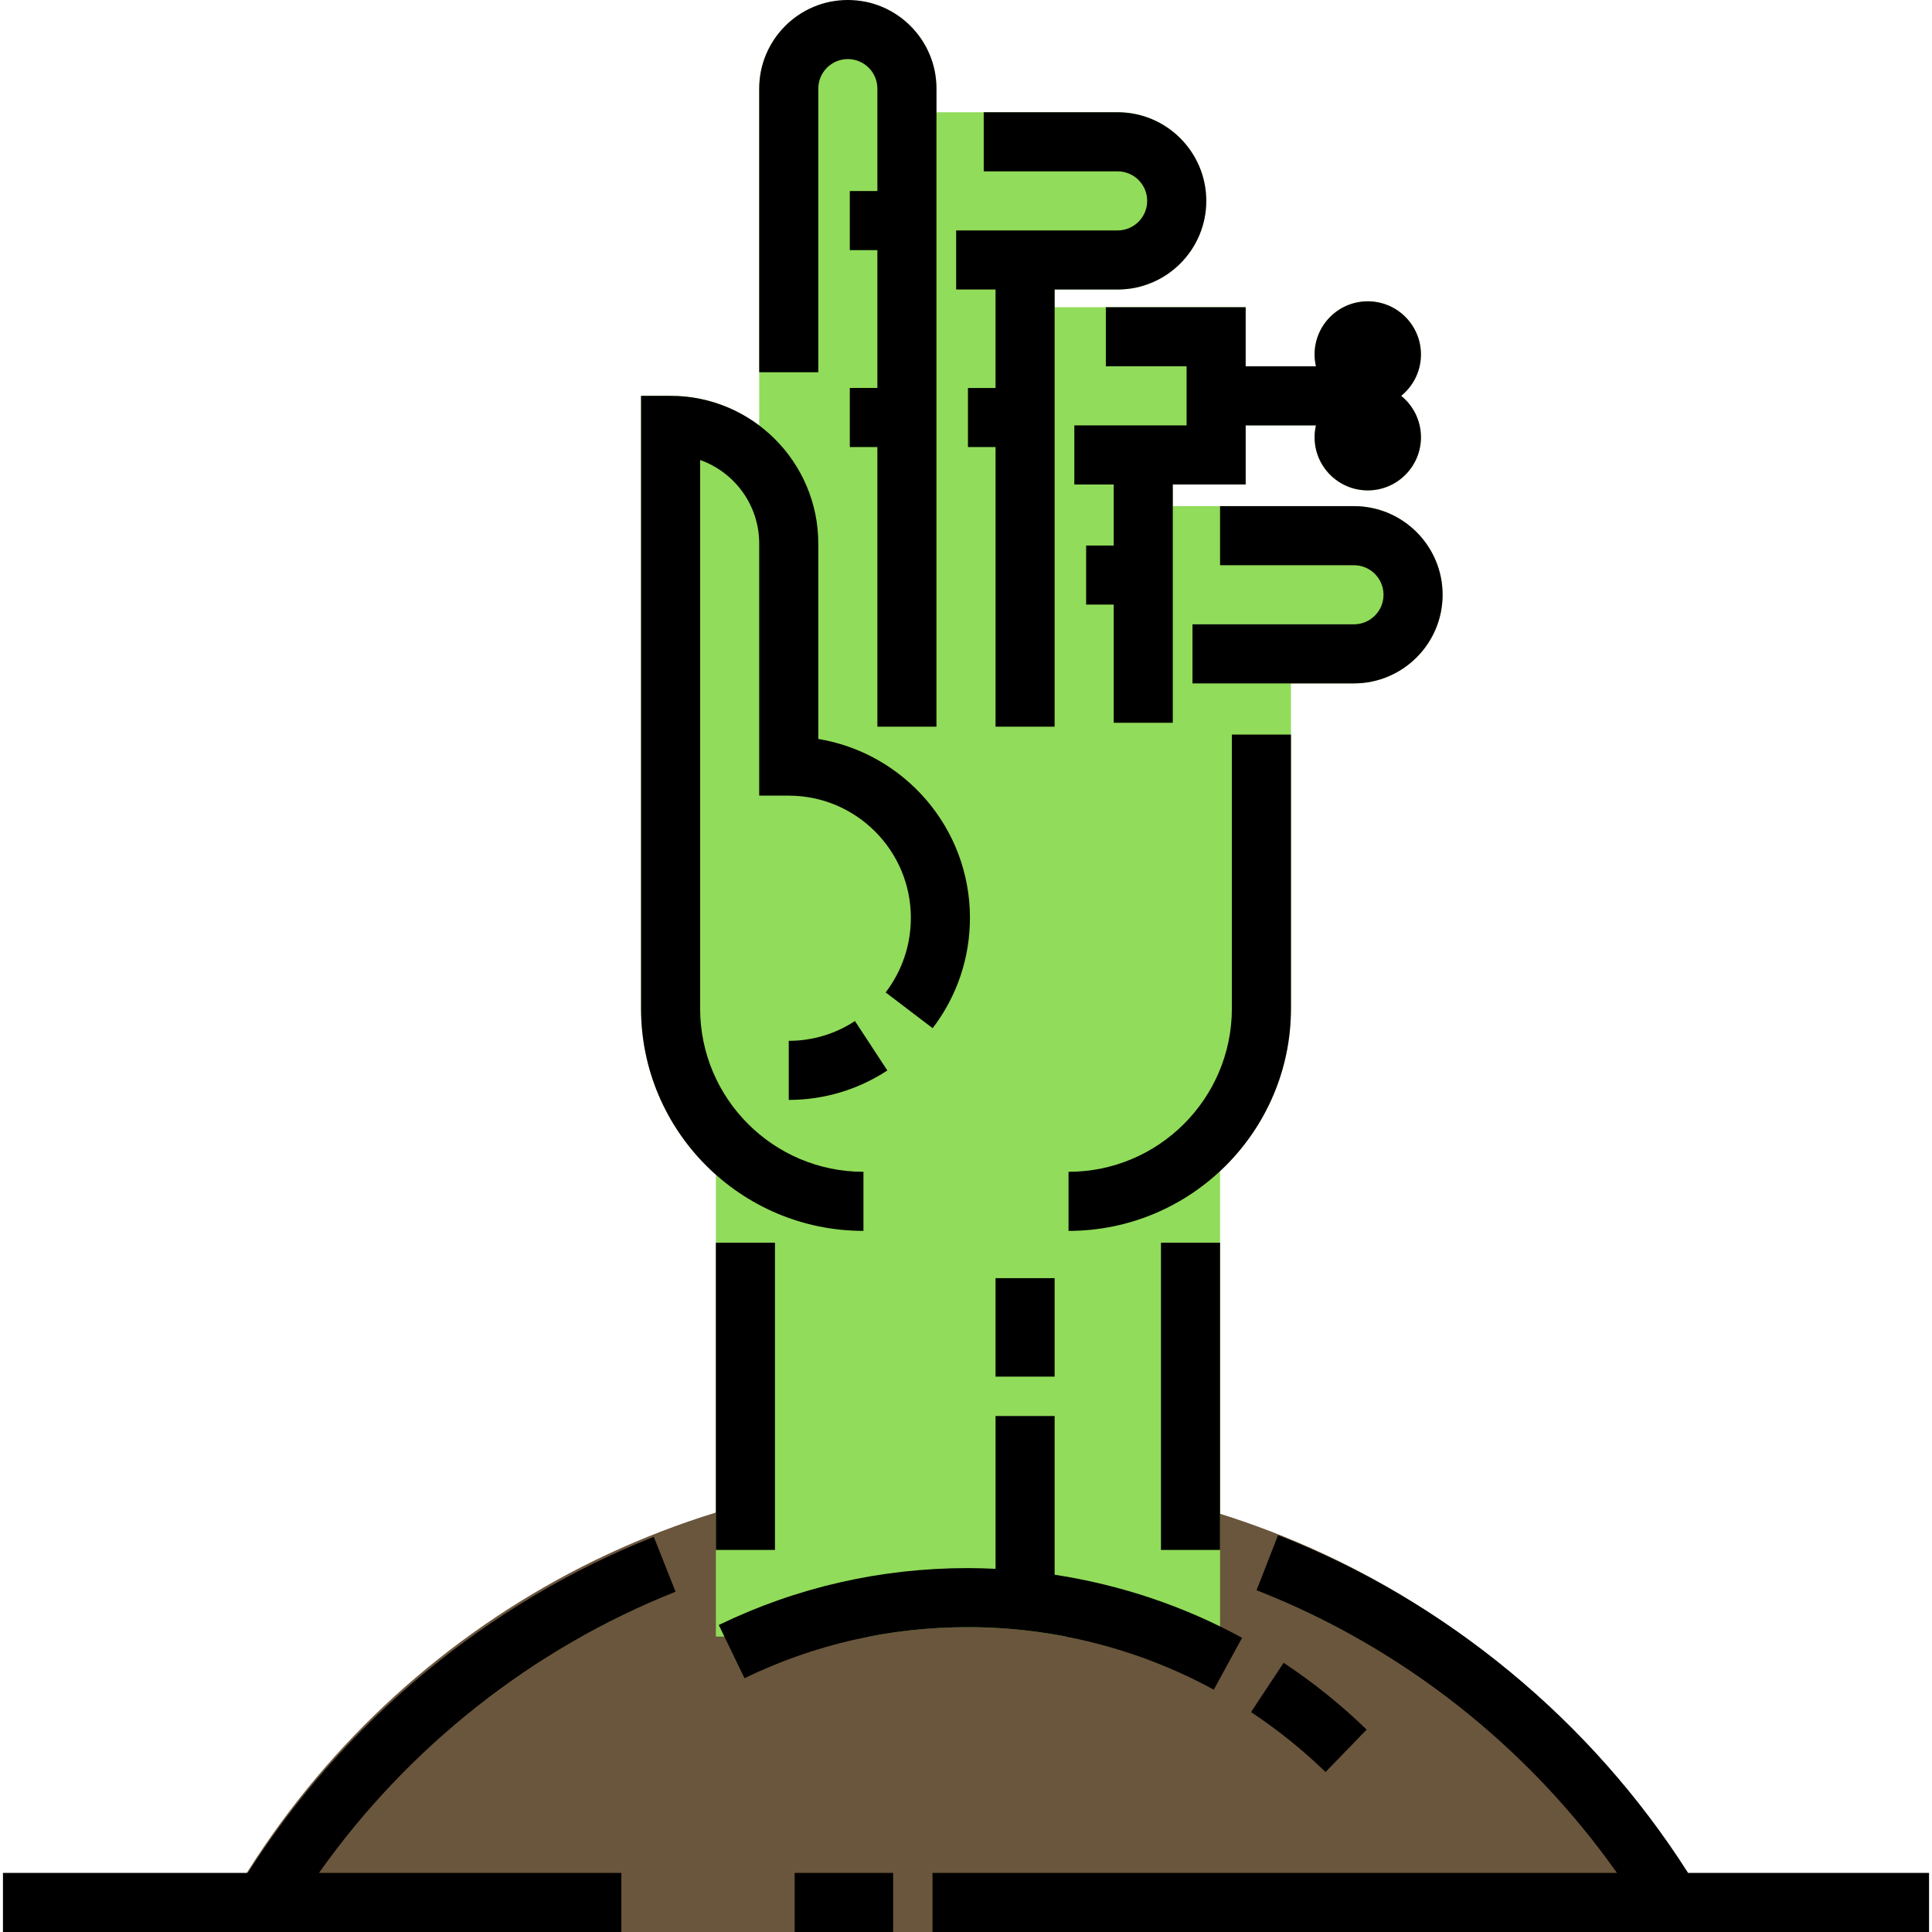 <?xml version="1.0" encoding="iso-8859-1"?>
<!-- Uploaded to: SVG Repo, www.svgrepo.com, Generator: SVG Repo Mixer Tools -->
<svg version="1.1" id="Layer_1" xmlns="http://www.w3.org/2000/svg" xmlns:xlink="http://www.w3.org/1999/xlink" 
	 viewBox="0 0 512.001 512.001" xml:space="preserve">
<path style="fill:#6A563D;" d="M455.581,512H56.42c37.515-71.962,112.807-121.085,199.581-121.085S418.066,440.038,455.581,512z"/>
<path style="fill:#91DC5A;" d="M382.304,157.619c0,12.954-10.532,23.486-23.486,23.486h-16.701v86.158
	c0,16.994-7.234,32.338-18.789,43.1v123.35h-40.856c-8.518-1.649-17.223-2.495-25.95-2.495c-8.883,0-17.63,0.835-26.169,2.495
	h-40.636v-122.41c-12.161-10.793-19.833-26.534-19.833-44.039V104.905h7.829c8.81,0,16.952,2.923,23.486,7.85V23.486
	c0-11.273,7.975-20.71,18.58-22.964h9.812c10.605,2.255,18.58,11.691,18.58,22.964v6.263h48.016
	c12.954,0,23.486,10.532,23.486,23.486s-10.532,23.486-23.486,23.486h-16.701v4.697h50.626v15.657h18.632
	c-0.23-1.013-0.365-2.056-0.365-3.132c0-7.787,6.305-14.092,14.092-14.092s14.092,6.305,14.092,14.092
	c0,4.426-2.046,8.382-5.24,10.96c3.194,2.578,5.24,6.534,5.24,10.96c0,7.787-6.305,14.092-14.092,14.092
	s-14.092-6.305-14.092-14.092c0-1.075,0.136-2.119,0.365-3.132h-18.632v15.657h-19.311v5.741h48.016
	C371.772,134.133,382.304,144.665,382.304,157.619z"/>
<path d="M179.032,421.826l-5.77-14.554c-44.028,17.456-82.091,49.009-107.577,89.07H0.783V512h163.882v-15.657H84.534
	C108.067,463.04,141.183,436.835,179.032,421.826z"/>
<path d="M340.172,440.665l-8.637,13.06c7.034,4.652,13.679,9.995,19.749,15.88l10.898-11.243
	C355.418,451.806,348.012,445.852,340.172,440.665z"/>
<path d="M321.664,447.781l7.503-13.743c-15.421-8.419-32.288-14.065-49.679-16.721v-42.059H263.83v40.499
	c-2.432-0.118-4.867-0.195-7.307-0.195c-23.14,0-45.36,5.073-66.041,15.08l6.819,14.094c18.537-8.97,38.463-13.517,59.221-13.517
	C279.292,431.219,301.816,436.946,321.664,447.781z"/>
<path d="M216.857,23.486c0-4.317,3.511-7.829,7.829-7.829s7.829,3.511,7.829,7.829v27.14h-7.307v15.657h7.307v36.534h-7.307v15.657
	h7.307v74.112h15.657V23.486C248.172,10.536,237.636,0,224.686,0s-23.486,10.536-23.486,23.486v75.156h15.657V23.486z"/>
<path d="M263.829,102.818h-7.307v15.657h7.307v74.112h15.658V76.722h16.701c12.951,0,23.486-10.536,23.486-23.486
	s-10.535-23.486-23.486-23.486h-35.49v15.657h35.49c4.317,0,7.829,3.511,7.829,7.829s-3.511,7.829-7.829,7.829h-42.797v15.657
	h10.438V102.818z"/>
<path d="M382.304,157.619c0-12.95-10.535-23.486-23.486-23.486h-35.49v15.658h35.49c4.317,0,7.829,3.511,7.829,7.829
	c0,4.317-3.511,7.829-7.829,7.829h-42.797v15.657h42.797C371.769,181.105,382.304,170.569,382.304,157.619z"/>
<path d="M209.028,275.833v15.657c9.305,0,18.339-2.699,26.129-7.806l-8.583-13.095C221.341,274.021,215.274,275.833,209.028,275.833
	z"/>
<path d="M228.824,310.54c-23.866,0-43.283-19.416-43.283-43.283V121.904c9.113,3.232,15.657,11.937,15.657,22.145v66.805h7.829
	c17.842,0,32.359,14.516,32.359,32.359c0,7.205-2.309,14.048-6.678,19.789l12.459,9.482c6.461-8.491,9.877-18.613,9.877-29.271
	c0-23.811-17.422-43.63-40.188-47.379v-51.786c0-21.584-17.559-39.144-39.144-39.144h-7.829v162.353c0,32.5,26.44,58.94,58.94,58.94
	L228.824,310.54L228.824,310.54z"/>
<path d="M342.117,267.258v-72.583h-15.658v72.583c0,23.866-19.416,43.283-43.283,43.283v15.658
	C315.676,326.198,342.117,299.757,342.117,267.258z"/>
<path d="M293.057,81.419v15.657h21.399v15.657h-29.749v15.657h10.438v16.179h-7.307v15.657h7.307v31.315h15.657v-63.152h19.311
	v-15.657h18.628c-0.23,1.008-0.361,2.053-0.361,3.132c0,7.783,6.309,14.092,14.092,14.092s14.092-6.309,14.092-14.092
	c0-4.429-2.048-8.377-5.243-10.96c3.196-2.583,5.243-6.531,5.243-10.96c0-7.783-6.309-14.092-14.092-14.092
	s-14.092,6.309-14.092,14.092c0,1.078,0.133,2.123,0.361,3.132h-18.628V81.419H293.057z"/>
<rect x="189.717" y="329.329" width="15.657" height="81.419"/>
<rect x="307.67" y="329.329" width="15.657" height="81.419"/>
<path d="M447.36,496.342c-25.707-40.413-64.156-72.117-108.663-89.498l-5.695,14.585c38.289,14.952,71.762,41.301,95.511,74.914
	H247.128v15.658h264.09v-15.658H447.36V496.342z"/>
<rect x="210.594" y="496.342" width="26.096" height="15.657"/>
<rect x="263.829" y="338.724" width="15.657" height="26.096"/>
</svg>